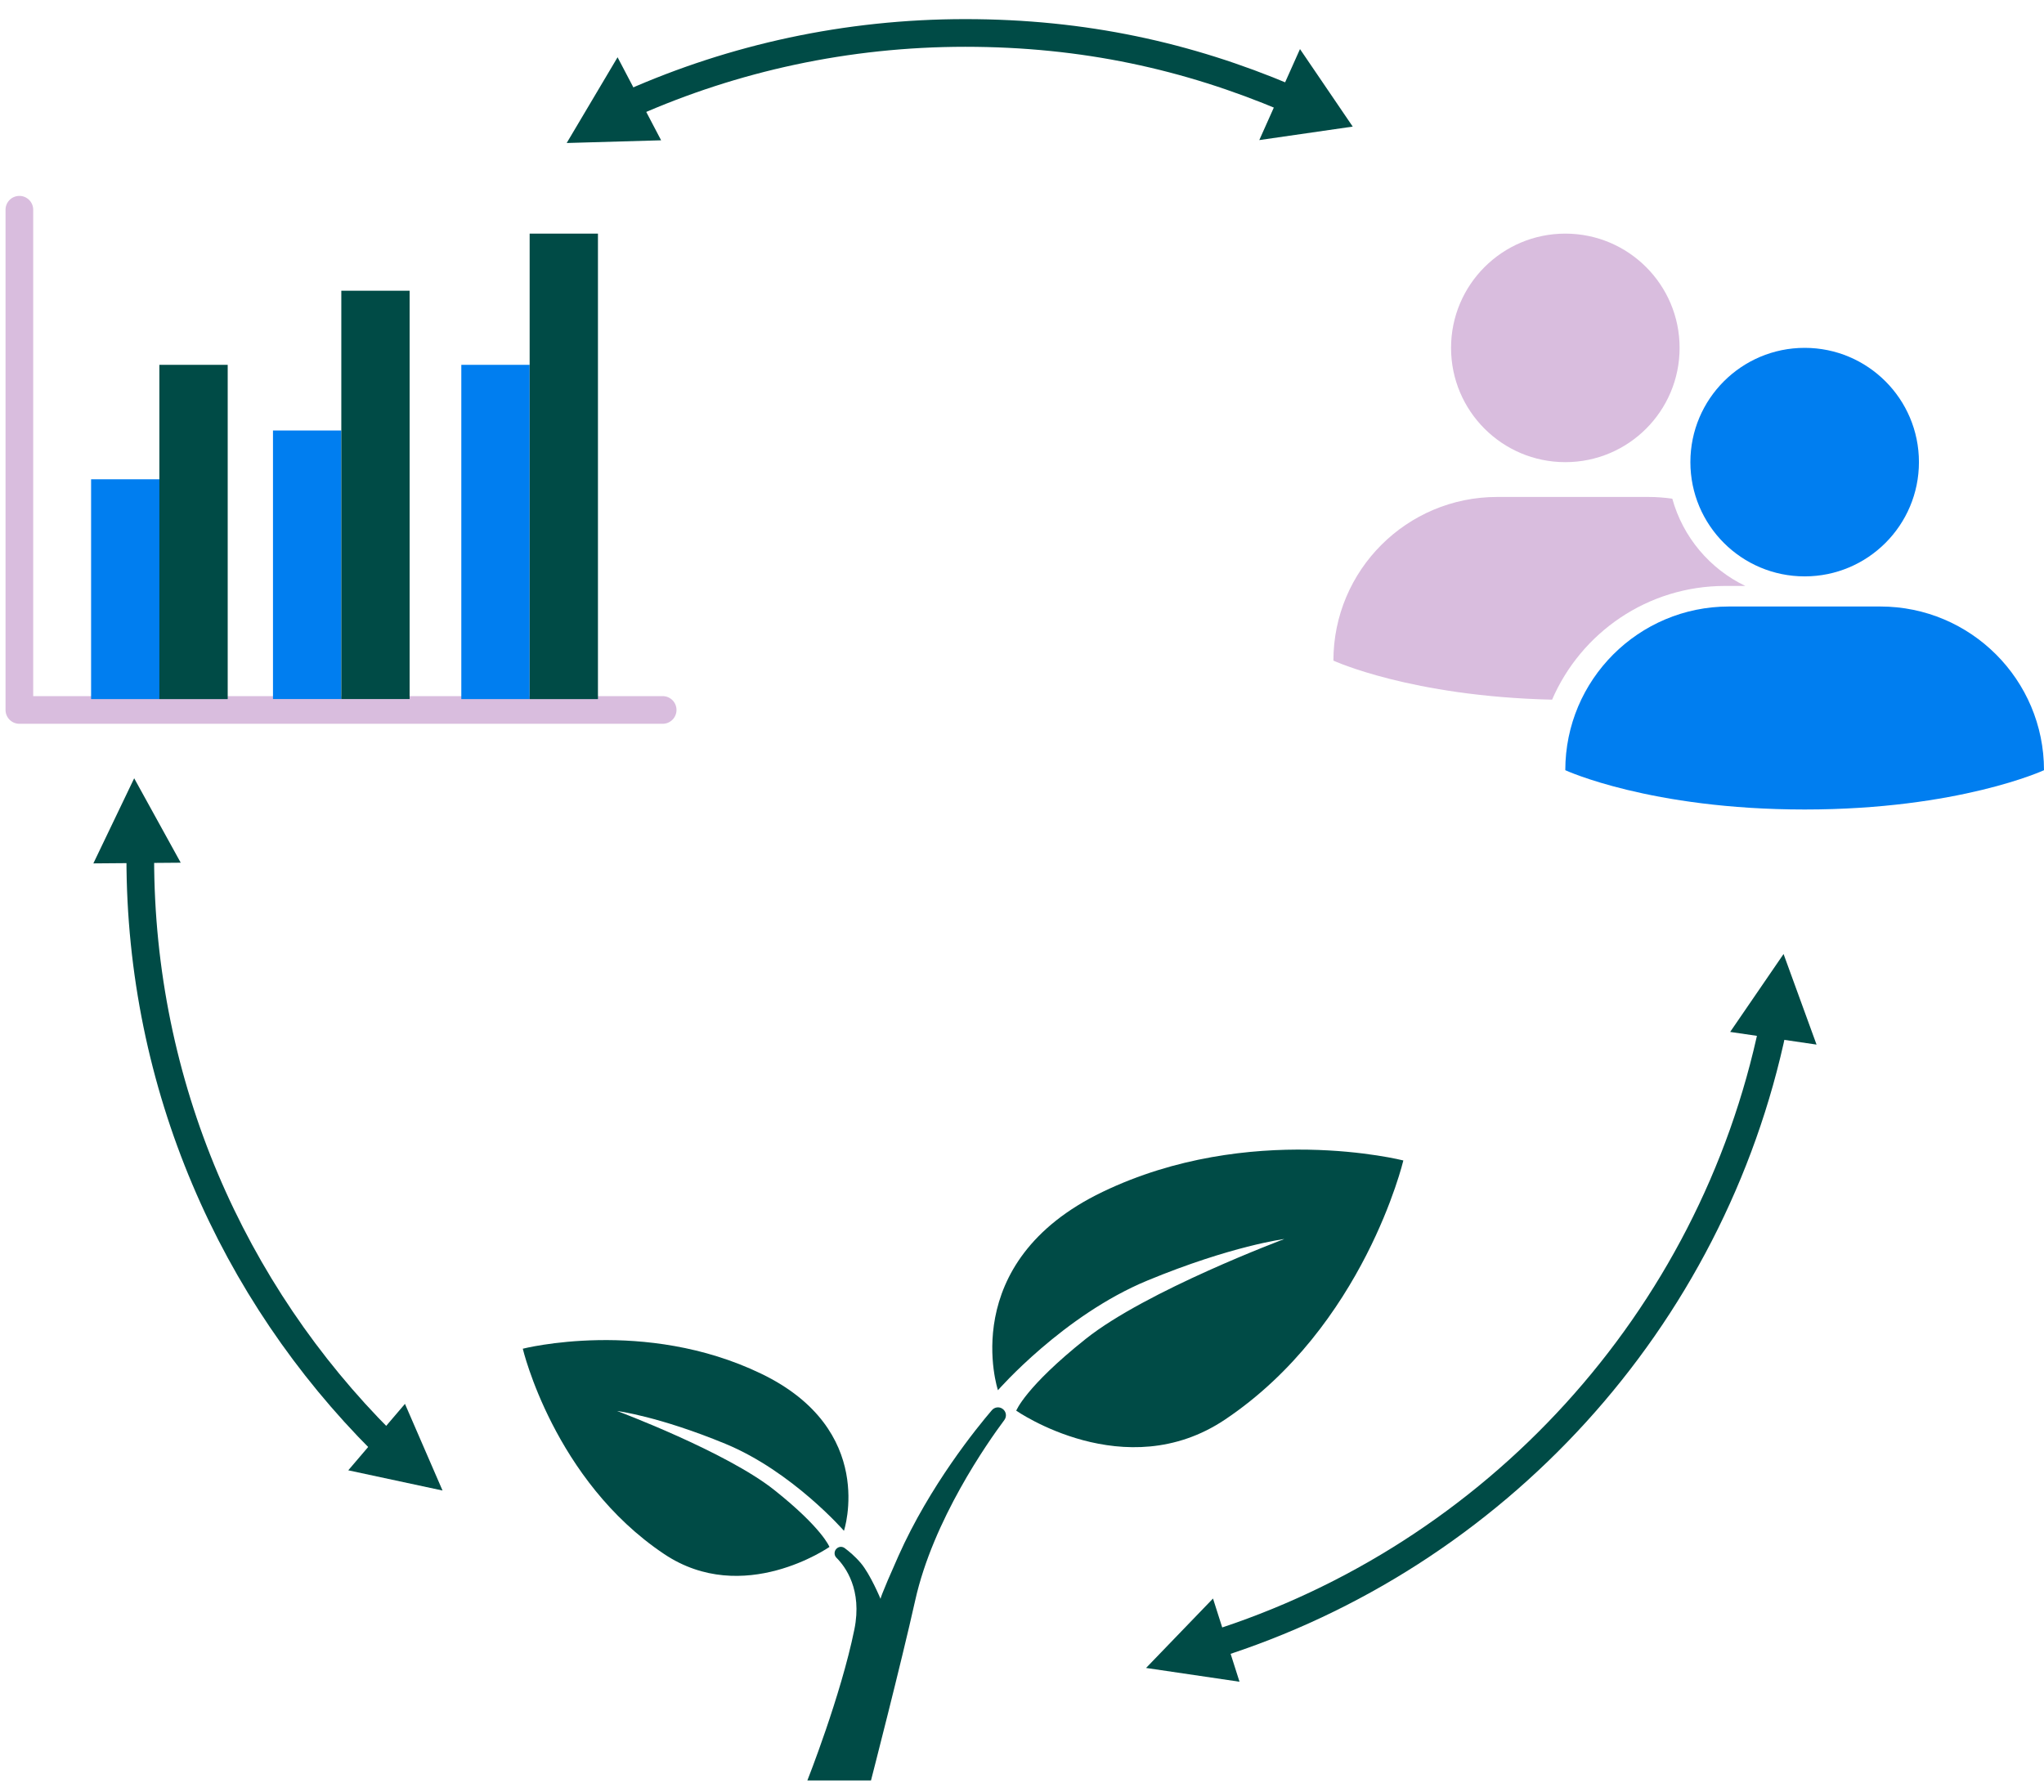<svg width="65" height="57" viewBox="0 0 65 57" fill="none" xmlns="http://www.w3.org/2000/svg">
<g clip-path="url(#clip0_575_7948)">
<path d="M49.778 14.698C51.785 14.698 53.412 13.071 53.412 11.064C53.412 9.057 51.785 7.43 49.778 7.43C47.771 7.43 46.144 9.057 46.144 11.064C46.144 13.071 47.771 14.698 49.778 14.698Z" fill="#D9BDDE"/>
<path d="M49.777 24.495C49.777 21.62 52.108 19.289 54.983 19.289H59.794C62.669 19.289 65 21.62 65 24.495C65 24.495 62.299 25.745 57.389 25.745C52.478 25.745 49.777 24.495 49.777 24.495Z" fill="#007EF0"/>
<path d="M57.389 18.331C59.396 18.331 61.023 16.704 61.023 14.697C61.023 12.691 59.396 11.063 57.389 11.063C55.382 11.063 53.755 12.691 53.755 14.697C53.755 16.704 55.382 18.331 57.389 18.331Z" fill="#007EF0"/>
<path d="M53.18 15.86C52.931 15.825 52.678 15.805 52.42 15.805H47.609C44.734 15.805 42.403 18.136 42.403 21.01C42.403 21.01 44.864 22.148 49.357 22.252C50.277 20.123 52.392 18.635 54.857 18.635H55.502C54.375 18.094 53.519 17.086 53.18 15.86Z" fill="#D9BDDE"/>
<path d="M0.616 6.67V22.579H21.073" stroke="#D9BDDE" stroke-width="0.88" stroke-linecap="round" stroke-linejoin="round"/>
<path d="M5.07 15.243H2.897V22.234H5.07V15.243Z" fill="#007EF0"/>
<path d="M7.241 11.603H5.068V22.234H7.241V11.603Z" fill="#004B46"/>
<path d="M10.853 13.691H8.681V22.232H10.853V13.691Z" fill="#007EF0"/>
<path d="M13.026 9.246H10.854V22.232H13.026V9.246Z" fill="#004B46"/>
<path d="M16.842 11.603H14.67V22.234H16.842V11.603Z" fill="#007EF0"/>
<path d="M19.015 7.43H16.843V22.234H19.015V7.43Z" fill="#004B46"/>
<path d="M32.316 44.864C32.316 44.864 35.774 47.276 38.952 45.15C43.376 42.187 44.627 36.907 44.627 36.907C44.627 36.907 39.738 35.659 35.063 37.906C30.388 40.153 31.735 44.214 31.735 44.214C31.735 44.214 33.813 41.831 36.489 40.725C39.166 39.618 40.843 39.405 40.843 39.405C40.843 39.405 36.454 41.047 34.528 42.581C32.602 44.115 32.316 44.866 32.316 44.866V44.864Z" fill="#004B46"/>
<path d="M26.378 49.197C26.378 49.197 23.638 51.11 21.12 49.424C17.613 47.078 16.625 42.894 16.625 42.894C16.625 42.894 20.499 41.903 24.201 43.686C27.906 45.467 26.838 48.685 26.838 48.685C26.838 48.685 25.192 46.796 23.072 45.92C20.952 45.044 19.623 44.874 19.623 44.874C19.623 44.874 23.101 46.175 24.626 47.39C26.154 48.605 26.378 49.2 26.378 49.2V49.197Z" fill="#004B46"/>
<path d="M25.673 56.624H27.698C27.698 56.624 28.657 52.904 29.102 50.906C29.67 48.344 31.409 45.872 31.939 45.161C32.023 45.048 31.999 44.888 31.882 44.806C31.776 44.729 31.629 44.749 31.543 44.848C31.066 45.405 29.571 47.241 28.57 49.486C27.969 50.835 28.002 50.851 28.002 50.851C28.002 50.851 27.68 50.074 27.377 49.715C27.189 49.492 26.989 49.33 26.861 49.235C26.787 49.18 26.685 49.182 26.615 49.242C26.523 49.316 26.514 49.455 26.597 49.539C26.886 49.827 27.425 50.558 27.17 51.819C26.738 53.943 25.673 56.629 25.673 56.629V56.624Z" fill="#004B46"/>
<path d="M20.091 3.28C23.333 1.845 26.921 1.048 30.696 1.048C34.471 1.048 37.77 1.784 40.909 3.111" stroke="#004B46" stroke-width="0.88" stroke-miterlimit="10"/>
<path d="M12.145 45.837C7.397 41.089 4.461 34.529 4.461 27.286" stroke="#004B46" stroke-width="0.88" stroke-miterlimit="10"/>
<path d="M56.381 32.667C54.437 41.993 47.541 49.501 38.569 52.318" stroke="#004B46" stroke-width="0.88" stroke-miterlimit="10"/>
<path d="M41.34 1.561L40.046 4.455L43.017 4.026L41.34 1.561Z" fill="#004B46"/>
<path d="M19.639 1.821L18.021 4.548L21.024 4.462L19.639 1.821Z" fill="#004B46"/>
<path d="M5.747 27.437L4.267 24.752L2.969 27.459L5.747 27.437Z" fill="#004B46"/>
<path d="M57.767 33.222L56.718 30.341L55.02 32.819L57.767 33.222Z" fill="#004B46"/>
<path d="M38.574 50.839L36.445 53.047L39.417 53.485L38.574 50.839Z" fill="#004B46"/>
<path d="M11.075 46.761L14.073 47.404L12.878 44.648L11.075 46.761Z" fill="#004B46"/>
</g>
<defs>
<clipPath id="clip0_575_7948">
<rect width="64.825" height="56.016" fill="white" transform="translate(0.176 0.608)"/>
</clipPath>
</defs>
</svg>

